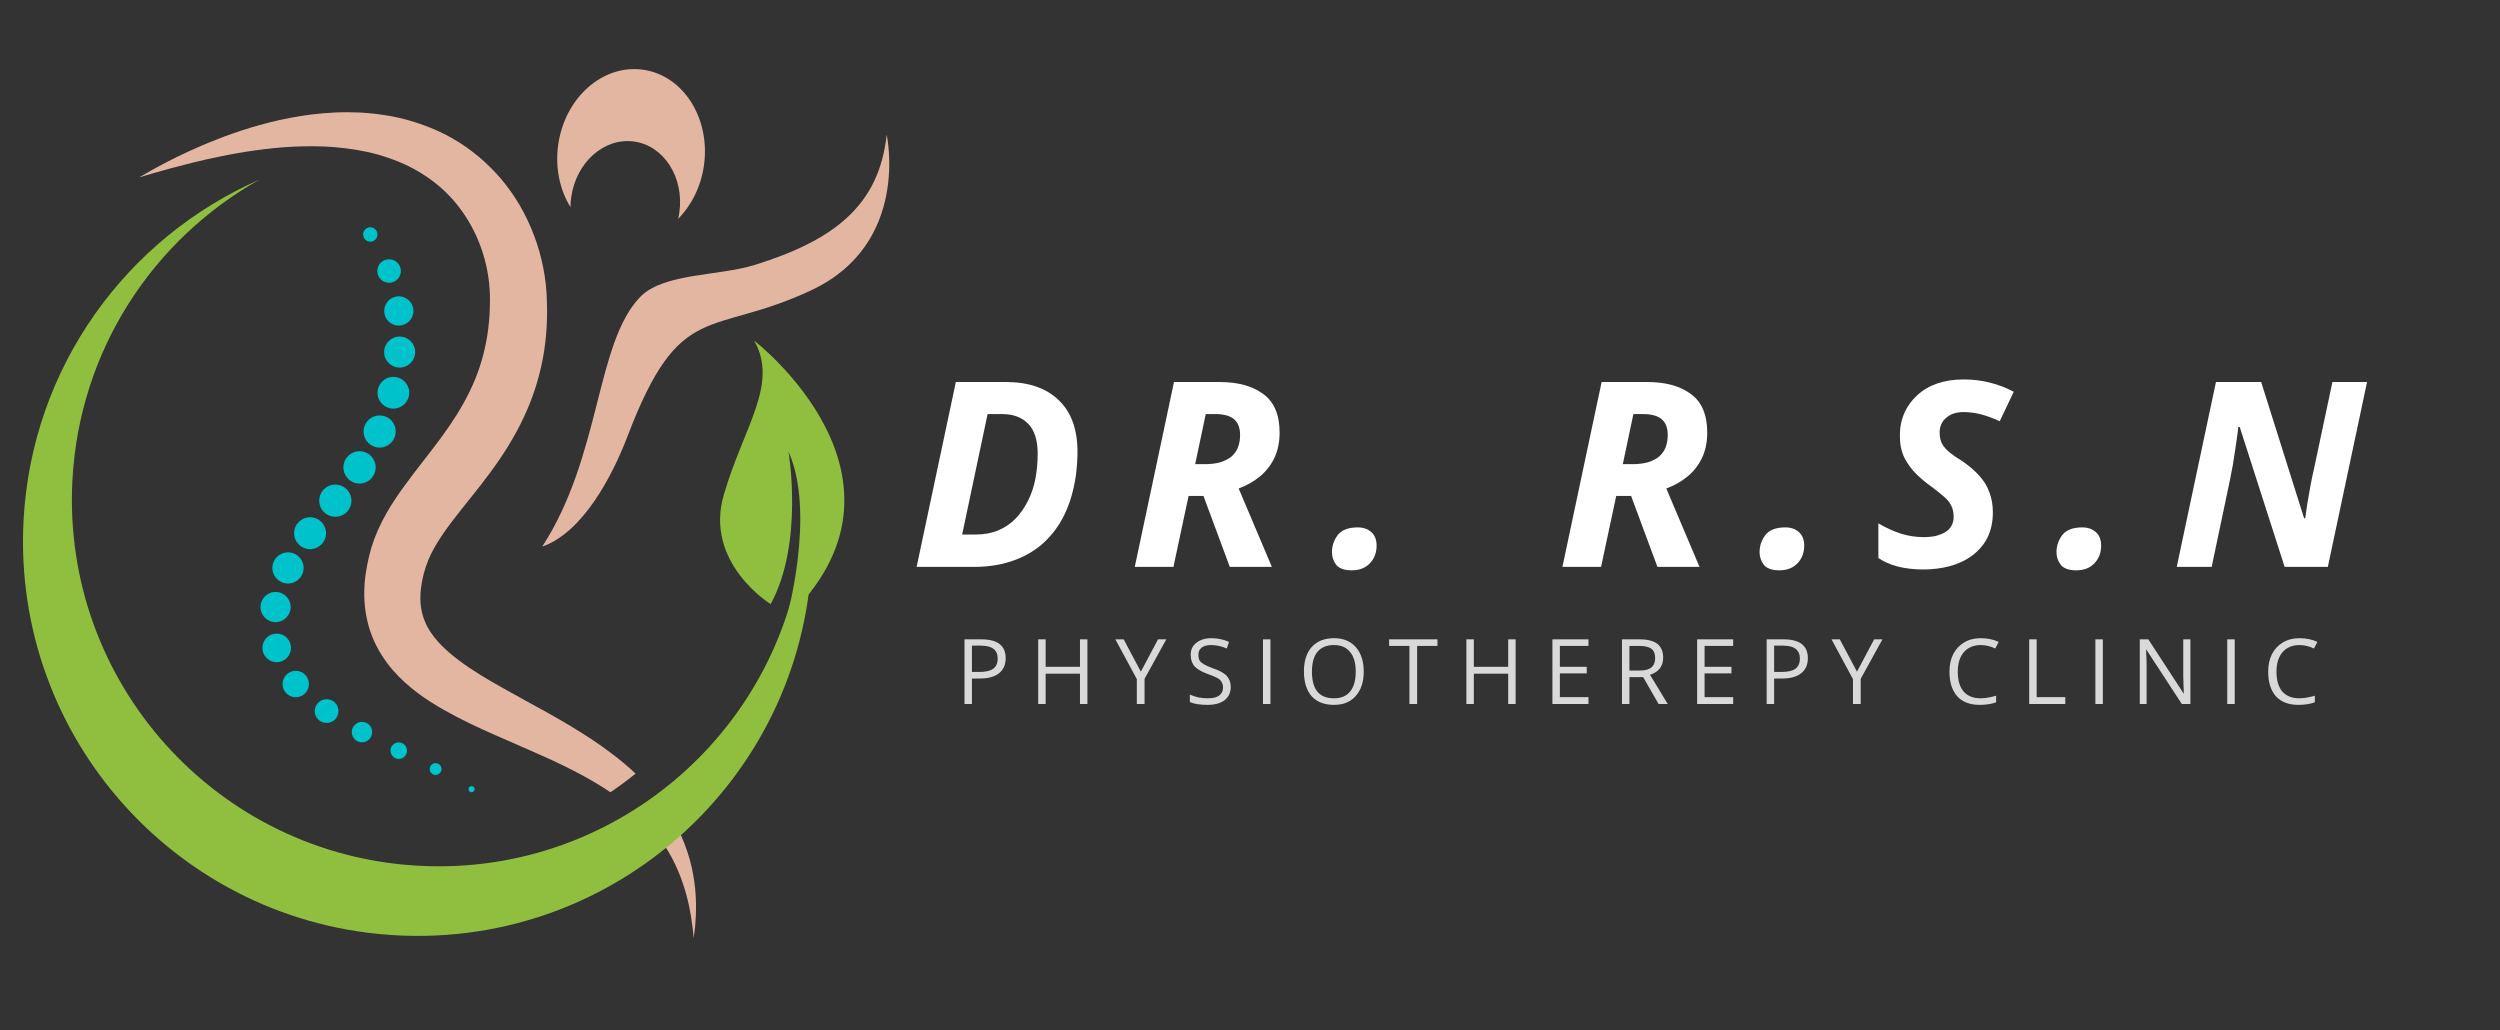 <svg xmlns="http://www.w3.org/2000/svg" xmlns:xlink="http://www.w3.org/1999/xlink" width="182" zoomAndPan="magnify" viewBox="0 0 136.5 56.25" height="75" preserveAspectRatio="xMidYMid meet" version="1.2"><rect x="0" y="0" width="136.5" height="56.25" fill="#333333" stroke="none"/><defs><clipPath id="772f422829"><path d="M 29.586 7.328 L 48.555 7.328 L 48.555 29.875 L 29.586 29.875 Z M 29.586 7.328 "/></clipPath><clipPath id="572942e819"><path d="M 30 3.5 L 39 3.5 L 39 12 L 30 12 Z M 30 3.5 "/></clipPath><clipPath id="2c1e22ba47"><path d="M 7.57 6.105 L 38.02 6.105 L 38.02 51.215 L 7.57 51.215 Z M 7.57 6.105 "/></clipPath></defs><g id="53a951b279"><g clip-rule="nonzero" clip-path="url(#772f422829)"><path style=" stroke:none;fill-rule:nonzero;fill:#e2b6a1;fill-opacity:1;" d="M 48.414 7.355 C 47.992 11.242 45.527 13.117 41.211 14.465 C 39.219 15.082 36.23 14.906 34.961 16.207 C 32.516 18.719 32.828 24.883 29.605 29.844 C 31.816 29.074 33.426 26.016 34.273 23.793 C 37.145 16.27 38.766 18.441 44.305 15.844 C 49.727 13.301 48.414 7.355 48.414 7.355 "/></g><g clip-rule="nonzero" clip-path="url(#572942e819)"><path style=" stroke:none;fill-rule:nonzero;fill:#e2b6a1;fill-opacity:1;" d="M 35.102 3.805 C 32.906 3.5 30.832 5.34 30.477 7.914 C 30.301 9.176 30.57 10.375 31.148 11.309 C 31.148 11.133 31.16 10.953 31.188 10.773 C 31.453 8.863 32.988 7.5 34.621 7.727 C 36.25 7.953 37.359 9.684 37.094 11.594 C 37.078 11.715 37.055 11.832 37.027 11.949 C 37.754 11.215 38.273 10.191 38.438 9.02 C 38.793 6.445 37.301 4.109 35.102 3.805 "/></g><path style=" stroke:none;fill-rule:nonzero;fill:#00c2cb;fill-opacity:1;" d="M 20.219 13.195 C 20.004 13.195 19.828 13.02 19.828 12.801 C 19.828 12.586 20.004 12.41 20.219 12.41 C 20.438 12.41 20.609 12.586 20.609 12.801 C 20.609 13.02 20.438 13.195 20.219 13.195 "/><path style=" stroke:none;fill-rule:nonzero;fill:#00c2cb;fill-opacity:1;" d="M 21.242 15.441 C 20.887 15.441 20.602 15.152 20.602 14.797 C 20.602 14.445 20.887 14.156 21.242 14.156 C 21.598 14.156 21.887 14.445 21.887 14.797 C 21.887 15.152 21.598 15.441 21.242 15.441 "/><path style=" stroke:none;fill-rule:nonzero;fill:#00c2cb;fill-opacity:1;" d="M 21.773 17.777 C 21.332 17.777 20.977 17.418 20.977 16.977 C 20.977 16.539 21.332 16.18 21.773 16.18 C 22.215 16.18 22.574 16.539 22.574 16.977 C 22.574 17.418 22.215 17.777 21.773 17.777 "/><path style=" stroke:none;fill-rule:nonzero;fill:#00c2cb;fill-opacity:1;" d="M 21.82 20.07 C 21.352 20.07 20.973 19.691 20.973 19.223 C 20.973 18.758 21.352 18.375 21.82 18.375 C 22.289 18.375 22.668 18.758 22.668 19.223 C 22.668 19.691 22.289 20.07 21.82 20.07 "/><path style=" stroke:none;fill-rule:nonzero;fill:#00c2cb;fill-opacity:1;" d="M 21.477 22.309 C 21 22.309 20.613 21.922 20.613 21.441 C 20.613 20.965 21 20.578 21.477 20.578 C 21.957 20.578 22.344 20.965 22.344 21.441 C 22.344 21.922 21.957 22.309 21.477 22.309 "/><path style=" stroke:none;fill-rule:nonzero;fill:#00c2cb;fill-opacity:1;" d="M 20.73 24.438 C 20.246 24.438 19.852 24.043 19.852 23.559 C 19.852 23.074 20.246 22.684 20.73 22.684 C 21.215 22.684 21.605 23.074 21.605 23.559 C 21.605 24.043 21.215 24.438 20.73 24.438 "/><path style=" stroke:none;fill-rule:nonzero;fill:#00c2cb;fill-opacity:1;" d="M 19.629 26.402 C 19.145 26.402 18.75 26.008 18.75 25.52 C 18.75 25.031 19.145 24.637 19.629 24.637 C 20.117 24.637 20.512 25.031 20.512 25.52 C 20.512 26.008 20.117 26.402 19.629 26.402 "/><path style=" stroke:none;fill-rule:nonzero;fill:#00c2cb;fill-opacity:1;" d="M 18.309 28.215 C 17.824 28.215 17.43 27.824 17.43 27.336 C 17.43 26.852 17.824 26.457 18.309 26.457 C 18.793 26.457 19.188 26.852 19.188 27.336 C 19.188 27.824 18.793 28.215 18.309 28.215 "/><path style=" stroke:none;fill-rule:nonzero;fill:#00c2cb;fill-opacity:1;" d="M 16.93 29.984 C 16.449 29.984 16.059 29.594 16.059 29.113 C 16.059 28.633 16.449 28.242 16.93 28.242 C 17.41 28.242 17.801 28.633 17.801 29.113 C 17.801 29.594 17.41 29.984 16.93 29.984 "/><path style=" stroke:none;fill-rule:nonzero;fill:#00c2cb;fill-opacity:1;" d="M 15.727 31.863 C 15.254 31.863 14.871 31.48 14.871 31.008 C 14.871 30.539 15.254 30.156 15.727 30.156 C 16.195 30.156 16.578 30.539 16.578 31.008 C 16.578 31.48 16.195 31.863 15.727 31.863 "/><path style=" stroke:none;fill-rule:nonzero;fill:#00c2cb;fill-opacity:1;" d="M 15.047 33.969 C 14.59 33.969 14.223 33.598 14.223 33.145 C 14.223 32.688 14.59 32.32 15.047 32.32 C 15.5 32.32 15.871 32.688 15.871 33.145 C 15.871 33.598 15.5 33.969 15.047 33.969 "/><path style=" stroke:none;fill-rule:nonzero;fill:#00c2cb;fill-opacity:1;" d="M 15.105 36.156 C 14.676 36.156 14.328 35.805 14.328 35.375 C 14.328 34.945 14.676 34.594 15.105 34.594 C 15.539 34.594 15.887 34.945 15.887 35.375 C 15.887 35.805 15.539 36.156 15.105 36.156 "/><path style=" stroke:none;fill-rule:nonzero;fill:#00c2cb;fill-opacity:1;" d="M 16.148 38.07 C 15.746 38.07 15.426 37.746 15.426 37.348 C 15.426 36.949 15.746 36.625 16.148 36.625 C 16.547 36.625 16.867 36.949 16.867 37.348 C 16.867 37.746 16.547 38.07 16.148 38.07 "/><path style=" stroke:none;fill-rule:nonzero;fill:#00c2cb;fill-opacity:1;" d="M 17.832 39.473 C 17.477 39.473 17.184 39.184 17.184 38.824 C 17.184 38.465 17.477 38.176 17.832 38.176 C 18.191 38.176 18.48 38.465 18.48 38.824 C 18.48 39.184 18.191 39.473 17.832 39.473 "/><path style=" stroke:none;fill-rule:nonzero;fill:#00c2cb;fill-opacity:1;" d="M 19.766 40.531 C 19.457 40.531 19.207 40.281 19.207 39.973 C 19.207 39.664 19.457 39.414 19.766 39.414 C 20.074 39.414 20.32 39.664 20.32 39.973 C 20.32 40.281 20.074 40.531 19.766 40.531 "/><path style=" stroke:none;fill-rule:nonzero;fill:#00c2cb;fill-opacity:1;" d="M 21.773 41.438 C 21.523 41.438 21.32 41.234 21.32 40.984 C 21.32 40.738 21.523 40.535 21.773 40.535 C 22.02 40.535 22.223 40.738 22.223 40.984 C 22.223 41.234 22.02 41.438 21.773 41.438 "/><path style=" stroke:none;fill-rule:nonzero;fill:#00c2cb;fill-opacity:1;" d="M 23.785 42.312 C 23.605 42.312 23.461 42.168 23.461 41.988 C 23.461 41.812 23.605 41.668 23.785 41.668 C 23.961 41.668 24.105 41.812 24.105 41.988 C 24.105 42.168 23.961 42.312 23.785 42.312 "/><path style=" stroke:none;fill-rule:nonzero;fill:#00c2cb;fill-opacity:1;" d="M 25.746 43.258 C 25.652 43.258 25.578 43.18 25.578 43.09 C 25.578 42.996 25.652 42.922 25.746 42.922 C 25.836 42.922 25.914 42.996 25.914 43.09 C 25.914 43.18 25.836 43.258 25.746 43.258 "/><g clip-rule="nonzero" clip-path="url(#2c1e22ba47)"><path style=" stroke:none;fill-rule:nonzero;fill:#e2b6a1;fill-opacity:1;" d="M 38.004 49.445 C 38 49.25 37.996 49.043 37.98 48.82 C 37.965 48.602 37.941 48.363 37.906 48.117 C 37.836 47.617 37.719 47.07 37.523 46.484 C 37.426 46.191 37.309 45.891 37.172 45.586 C 37.031 45.281 36.867 44.973 36.684 44.664 C 36.566 44.469 36.441 44.273 36.305 44.078 C 36 44.387 35.684 44.688 35.359 44.98 C 35.477 45.105 35.586 45.23 35.691 45.355 C 36.094 45.848 36.422 46.348 36.688 46.84 C 36.816 47.086 36.93 47.328 37.031 47.566 C 37.133 47.805 37.219 48.035 37.293 48.258 C 37.594 49.156 37.715 49.906 37.785 50.422 C 37.805 50.551 37.816 50.664 37.828 50.762 C 37.84 50.859 37.848 50.945 37.855 51.012 C 37.867 51.145 37.875 51.215 37.875 51.215 C 37.875 51.215 37.883 51.145 37.902 51.012 C 37.91 50.945 37.922 50.863 37.934 50.762 C 37.938 50.711 37.945 50.66 37.953 50.602 C 37.957 50.543 37.961 50.48 37.965 50.418 C 37.988 50.152 38.008 49.828 38.004 49.445 Z M 31.176 39.656 C 30.777 39.418 30.375 39.184 29.965 38.953 C 29.559 38.73 29.145 38.5 28.723 38.27 C 28.305 38.043 27.887 37.812 27.469 37.574 C 27.055 37.344 26.641 37.105 26.238 36.855 C 25.434 36.359 24.672 35.816 24.078 35.211 C 23.785 34.906 23.539 34.594 23.359 34.266 C 23.18 33.938 23.062 33.605 23 33.246 C 22.938 32.891 22.938 32.504 22.988 32.098 C 23.012 31.891 23.051 31.684 23.102 31.469 L 23.141 31.309 L 23.184 31.164 C 23.188 31.145 23.199 31.109 23.211 31.078 L 23.238 30.98 L 23.254 30.93 L 23.262 30.906 C 23.266 30.891 23.254 30.93 23.262 30.906 L 23.289 30.836 C 23.551 30.07 24.066 29.281 24.691 28.457 C 25.316 27.633 26.047 26.777 26.742 25.832 C 27.09 25.363 27.43 24.871 27.75 24.352 C 28.066 23.832 28.367 23.293 28.625 22.727 C 29.152 21.602 29.52 20.383 29.711 19.164 C 29.801 18.555 29.855 17.941 29.867 17.34 C 29.871 17.188 29.871 17.039 29.871 16.891 C 29.871 16.742 29.863 16.582 29.859 16.426 L 29.855 16.312 L 29.852 16.211 L 29.84 16.012 L 29.836 15.941 L 29.832 15.883 L 29.82 15.766 C 29.816 15.684 29.809 15.605 29.801 15.531 C 29.664 14.285 29.32 13.105 28.805 12.023 C 28.551 11.48 28.25 10.965 27.91 10.484 C 27.742 10.242 27.559 10.012 27.375 9.785 C 27.184 9.566 26.988 9.348 26.781 9.145 C 25.965 8.332 25.027 7.676 24.051 7.215 C 23.562 6.984 23.066 6.797 22.57 6.645 C 22.078 6.492 21.586 6.375 21.102 6.301 C 20.617 6.223 20.137 6.172 19.672 6.145 C 19.207 6.125 18.75 6.121 18.309 6.141 C 16.539 6.223 14.988 6.578 13.66 6.977 C 12.996 7.184 12.383 7.395 11.832 7.617 C 11.273 7.832 10.773 8.051 10.328 8.254 C 10.105 8.355 9.895 8.461 9.699 8.551 C 9.5 8.648 9.32 8.742 9.148 8.828 C 8.809 9 8.527 9.16 8.297 9.285 C 8.07 9.41 7.895 9.516 7.777 9.582 C 7.66 9.648 7.602 9.684 7.602 9.684 C 7.602 9.684 7.871 9.605 8.371 9.457 C 8.496 9.422 8.637 9.383 8.793 9.34 C 8.945 9.297 9.113 9.246 9.293 9.199 C 9.656 9.102 10.078 8.992 10.543 8.875 C 11.016 8.762 11.531 8.637 12.098 8.527 C 12.383 8.465 12.68 8.418 12.984 8.359 C 13.289 8.309 13.605 8.254 13.934 8.211 C 14.586 8.121 15.281 8.043 16.012 8.008 C 16.738 7.977 17.5 7.969 18.281 8.035 C 18.672 8.07 19.062 8.117 19.457 8.18 C 19.852 8.246 20.246 8.332 20.637 8.441 C 21.418 8.664 22.188 8.969 22.898 9.395 C 23.074 9.5 23.25 9.617 23.418 9.734 C 23.59 9.855 23.754 9.98 23.914 10.113 C 24.234 10.379 24.535 10.676 24.809 10.996 C 25.359 11.641 25.812 12.387 26.145 13.207 C 26.473 14.023 26.68 14.91 26.734 15.801 C 26.738 15.855 26.742 15.91 26.742 15.965 L 26.746 16.047 L 26.75 16.09 C 26.75 16.113 26.746 16.082 26.75 16.094 L 26.75 16.32 L 26.754 16.422 C 26.754 16.457 26.75 16.48 26.75 16.508 C 26.746 16.73 26.742 16.977 26.727 17.215 C 26.695 17.691 26.641 18.164 26.551 18.629 C 26.379 19.562 26.082 20.465 25.664 21.332 C 25.453 21.77 25.215 22.195 24.953 22.621 C 24.688 23.043 24.398 23.465 24.09 23.887 C 23.473 24.73 22.777 25.574 22.086 26.523 C 21.738 27 21.395 27.5 21.082 28.055 C 20.77 28.609 20.488 29.215 20.289 29.871 L 20.25 29.996 L 20.238 30.047 L 20.23 30.07 L 20.219 30.121 L 20.191 30.219 L 20.164 30.328 L 20.105 30.578 L 20.055 30.816 C 19.992 31.133 19.941 31.461 19.914 31.793 C 19.859 32.461 19.891 33.164 20.047 33.855 C 20.195 34.547 20.484 35.211 20.852 35.785 C 21.215 36.367 21.656 36.852 22.113 37.266 C 22.574 37.684 23.047 38.031 23.523 38.332 C 24 38.637 24.477 38.902 24.945 39.145 C 25.414 39.391 25.875 39.613 26.332 39.82 C 26.785 40.027 27.234 40.223 27.672 40.414 C 28.105 40.605 28.535 40.793 28.957 40.977 C 29.375 41.16 29.781 41.34 30.18 41.523 C 30.574 41.711 30.957 41.895 31.328 42.086 C 31.695 42.277 32.055 42.469 32.398 42.672 C 32.723 42.859 33.031 43.055 33.328 43.258 C 33.801 42.938 34.258 42.598 34.703 42.238 C 34.305 41.863 33.875 41.5 33.414 41.156 C 32.723 40.625 31.965 40.133 31.176 39.656 "/></g><path style=" stroke:none;fill-rule:nonzero;fill:#90bf3f;fill-opacity:1;" d="M 43.801 24.711 C 43.949 25.891 44 27.098 43.938 28.328 C 43.359 39.367 33.941 47.852 22.898 47.273 C 11.855 46.695 3.375 37.277 3.953 26.238 C 4.324 19.117 8.371 13.062 14.16 9.812 C 6.938 12.984 1.727 20.016 1.285 28.43 C 0.664 40.312 9.793 50.449 21.676 51.07 C 33.559 51.691 43.695 42.562 44.316 30.68 C 44.426 28.625 44.238 26.621 43.801 24.711 "/><path style=" stroke:none;fill-rule:nonzero;fill:#90bf3f;fill-opacity:1;" d="M 39.52 27.012 C 40.609 23.285 42.527 20.973 41.176 18.598 C 41.176 18.598 50.965 26.133 42.941 33.77 C 42.941 33.77 44.562 28.02 43.051 24.656 C 43.051 24.656 43.906 29.641 42.078 32.984 C 42.078 32.984 38.43 30.742 39.52 27.012 "/><g style="fill:#ffffff;fill-opacity:1;"><g transform="translate(49.689, 30.952)"><path style="stroke:none" d="M 0.359 0 L 2.5 -10.094 L 5.234 -10.094 C 6.473 -10.094 7.43 -9.766 8.109 -9.109 C 8.797 -8.461 9.141 -7.52 9.141 -6.281 C 9.141 -5.508 9.055 -4.801 8.891 -4.156 C 8.734 -3.508 8.5 -2.926 8.188 -2.406 C 7.875 -1.895 7.488 -1.457 7.031 -1.094 C 6.57 -0.738 6.047 -0.469 5.453 -0.281 C 4.859 -0.094 4.203 0 3.484 0 Z M 2.844 -1.766 L 3.578 -1.766 C 4.047 -1.766 4.461 -1.844 4.828 -2 C 5.191 -2.156 5.504 -2.367 5.766 -2.641 C 6.035 -2.922 6.258 -3.242 6.438 -3.609 C 6.625 -3.973 6.758 -4.375 6.844 -4.812 C 6.926 -5.25 6.969 -5.703 6.969 -6.172 C 6.969 -6.91 6.797 -7.457 6.453 -7.812 C 6.109 -8.164 5.633 -8.344 5.031 -8.344 L 4.234 -8.344 Z M 2.844 -1.766 "/></g></g><g style="fill:#ffffff;fill-opacity:1;"><g transform="translate(61.6, 30.952)"><path style="stroke:none" d="M 0.359 0 L 2.5 -10.094 L 4.984 -10.094 C 5.992 -10.094 6.789 -9.875 7.375 -9.438 C 7.969 -9.008 8.266 -8.305 8.266 -7.328 C 8.266 -6.797 8.164 -6.328 7.969 -5.922 C 7.77 -5.523 7.504 -5.191 7.172 -4.922 C 6.836 -4.648 6.457 -4.438 6.031 -4.281 L 7.844 0 L 5.547 0 L 4.109 -3.875 L 3.297 -3.875 L 2.469 0 Z M 3.656 -5.609 L 4.203 -5.609 C 4.492 -5.609 4.758 -5.641 5 -5.703 C 5.238 -5.773 5.441 -5.875 5.609 -6 C 5.773 -6.133 5.898 -6.301 5.984 -6.5 C 6.066 -6.707 6.109 -6.941 6.109 -7.203 C 6.109 -7.586 6 -7.875 5.781 -8.062 C 5.562 -8.25 5.219 -8.344 4.75 -8.344 L 4.234 -8.344 Z M 3.656 -5.609 "/></g></g><g style="fill:#ffffff;fill-opacity:1;"><g transform="translate(72.553, 30.952)"><path style="stroke:none" d="M 1.25 0.188 C 0.852 0.188 0.57 0.086 0.406 -0.109 C 0.25 -0.316 0.172 -0.547 0.172 -0.797 C 0.172 -1.141 0.273 -1.453 0.484 -1.734 C 0.703 -2.016 1.066 -2.156 1.578 -2.156 C 1.891 -2.156 2.141 -2.066 2.328 -1.891 C 2.516 -1.723 2.609 -1.477 2.609 -1.156 C 2.609 -0.77 2.484 -0.445 2.234 -0.188 C 1.992 0.062 1.664 0.188 1.25 0.188 Z M 1.25 0.188 "/></g></g><g style="fill:#ffffff;fill-opacity:1;"><g transform="translate(78.93, 30.952)"><path style="stroke:none" d=""/></g></g><g style="fill:#ffffff;fill-opacity:1;"><g transform="translate(84.949, 30.952)"><path style="stroke:none" d="M 0.359 0 L 2.5 -10.094 L 4.984 -10.094 C 5.992 -10.094 6.789 -9.875 7.375 -9.438 C 7.969 -9.008 8.266 -8.305 8.266 -7.328 C 8.266 -6.797 8.164 -6.328 7.969 -5.922 C 7.77 -5.523 7.504 -5.191 7.172 -4.922 C 6.836 -4.648 6.457 -4.438 6.031 -4.281 L 7.844 0 L 5.547 0 L 4.109 -3.875 L 3.297 -3.875 L 2.469 0 Z M 3.656 -5.609 L 4.203 -5.609 C 4.492 -5.609 4.758 -5.641 5 -5.703 C 5.238 -5.773 5.441 -5.875 5.609 -6 C 5.773 -6.133 5.898 -6.301 5.984 -6.5 C 6.066 -6.707 6.109 -6.941 6.109 -7.203 C 6.109 -7.586 6 -7.875 5.781 -8.062 C 5.562 -8.25 5.219 -8.344 4.75 -8.344 L 4.234 -8.344 Z M 3.656 -5.609 "/></g></g><g style="fill:#ffffff;fill-opacity:1;"><g transform="translate(95.901, 30.952)"><path style="stroke:none" d="M 1.25 0.188 C 0.852 0.188 0.57 0.086 0.406 -0.109 C 0.25 -0.316 0.172 -0.547 0.172 -0.797 C 0.172 -1.141 0.273 -1.453 0.484 -1.734 C 0.703 -2.016 1.066 -2.156 1.578 -2.156 C 1.891 -2.156 2.141 -2.066 2.328 -1.891 C 2.516 -1.723 2.609 -1.477 2.609 -1.156 C 2.609 -0.77 2.484 -0.445 2.234 -0.188 C 1.992 0.062 1.664 0.188 1.25 0.188 Z M 1.25 0.188 "/></g></g><g style="fill:#ffffff;fill-opacity:1;"><g transform="translate(102.279, 30.952)"><path style="stroke:none" d="M 2.734 0.141 C 2.234 0.141 1.77 0.086 1.344 -0.016 C 0.926 -0.129 0.57 -0.285 0.281 -0.484 L 0.281 -2.375 C 0.695 -2.133 1.109 -1.945 1.516 -1.812 C 1.922 -1.688 2.332 -1.625 2.75 -1.625 C 2.988 -1.625 3.207 -1.645 3.406 -1.688 C 3.602 -1.738 3.773 -1.805 3.922 -1.891 C 4.078 -1.984 4.191 -2.098 4.266 -2.234 C 4.348 -2.379 4.391 -2.547 4.391 -2.734 C 4.391 -2.992 4.336 -3.211 4.234 -3.391 C 4.141 -3.566 4 -3.727 3.812 -3.875 C 3.633 -4.031 3.426 -4.195 3.188 -4.375 C 2.906 -4.57 2.629 -4.801 2.359 -5.062 C 2.098 -5.32 1.879 -5.617 1.703 -5.953 C 1.535 -6.297 1.453 -6.703 1.453 -7.172 C 1.453 -7.617 1.535 -8.031 1.703 -8.406 C 1.867 -8.781 2.102 -9.102 2.406 -9.375 C 2.707 -9.656 3.07 -9.867 3.5 -10.016 C 3.926 -10.16 4.398 -10.234 4.922 -10.234 C 5.441 -10.234 5.922 -10.176 6.359 -10.062 C 6.805 -9.957 7.242 -9.789 7.672 -9.562 L 6.906 -7.953 C 6.551 -8.117 6.211 -8.242 5.891 -8.328 C 5.566 -8.41 5.242 -8.453 4.922 -8.453 C 4.734 -8.453 4.555 -8.426 4.391 -8.375 C 4.234 -8.32 4.098 -8.242 3.984 -8.141 C 3.867 -8.047 3.781 -7.93 3.719 -7.797 C 3.656 -7.66 3.625 -7.504 3.625 -7.328 C 3.625 -7.086 3.672 -6.879 3.766 -6.703 C 3.867 -6.535 4.008 -6.379 4.188 -6.234 C 4.375 -6.086 4.602 -5.93 4.875 -5.766 C 5.238 -5.516 5.547 -5.25 5.797 -4.969 C 6.047 -4.695 6.227 -4.395 6.344 -4.062 C 6.469 -3.738 6.531 -3.379 6.531 -2.984 C 6.531 -2.453 6.43 -1.988 6.234 -1.594 C 6.035 -1.207 5.758 -0.883 5.406 -0.625 C 5.062 -0.363 4.66 -0.172 4.203 -0.047 C 3.742 0.078 3.254 0.141 2.734 0.141 Z M 2.734 0.141 "/></g></g><g style="fill:#ffffff;fill-opacity:1;"><g transform="translate(112.113, 30.952)"><path style="stroke:none" d="M 1.25 0.188 C 0.852 0.188 0.57 0.086 0.406 -0.109 C 0.25 -0.316 0.172 -0.547 0.172 -0.797 C 0.172 -1.141 0.273 -1.453 0.484 -1.734 C 0.703 -2.016 1.066 -2.156 1.578 -2.156 C 1.891 -2.156 2.141 -2.066 2.328 -1.891 C 2.516 -1.723 2.609 -1.477 2.609 -1.156 C 2.609 -0.77 2.484 -0.445 2.234 -0.188 C 1.992 0.062 1.664 0.188 1.25 0.188 Z M 1.25 0.188 "/></g></g><g style="fill:#ffffff;fill-opacity:1;"><g transform="translate(118.491, 30.952)"><path style="stroke:none" d="M 0.359 0 L 2.5 -10.094 L 4.969 -10.094 L 7.312 -2.656 L 7.375 -2.656 C 7.406 -2.852 7.441 -3.109 7.484 -3.422 C 7.535 -3.742 7.594 -4.07 7.656 -4.406 C 7.719 -4.75 7.781 -5.051 7.844 -5.312 L 8.859 -10.094 L 10.75 -10.094 L 8.609 0 L 6.25 0 L 3.797 -7.641 L 3.719 -7.641 C 3.719 -7.578 3.703 -7.441 3.672 -7.234 C 3.641 -7.023 3.602 -6.77 3.562 -6.469 C 3.52 -6.176 3.473 -5.875 3.422 -5.562 C 3.367 -5.258 3.316 -4.988 3.266 -4.75 L 2.266 0 Z M 0.359 0 "/></g></g><g style="fill:#d9d9d9;fill-opacity:1;"><g transform="translate(52.177, 38.439)"><path style="stroke:none" d="M 2.734 -2.5 C 2.734 -2.145 2.609 -1.867 2.359 -1.672 C 2.117 -1.484 1.77 -1.391 1.312 -1.391 L 0.891 -1.391 L 0.891 0 L 0.484 0 L 0.484 -3.531 L 1.406 -3.531 C 2.289 -3.531 2.734 -3.188 2.734 -2.5 Z M 0.891 -1.75 L 1.266 -1.75 C 1.629 -1.75 1.891 -1.805 2.047 -1.922 C 2.211 -2.035 2.297 -2.223 2.297 -2.484 C 2.297 -2.723 2.219 -2.898 2.062 -3.016 C 1.914 -3.129 1.68 -3.188 1.359 -3.188 L 0.891 -3.188 Z M 0.891 -1.75 "/></g></g><g style="fill:#d9d9d9;fill-opacity:1;"><g transform="translate(56.201, 38.439)"><path style="stroke:none" d="M 3.172 0 L 2.766 0 L 2.766 -1.656 L 0.891 -1.656 L 0.891 0 L 0.484 0 L 0.484 -3.531 L 0.891 -3.531 L 0.891 -2.031 L 2.766 -2.031 L 2.766 -3.531 L 3.172 -3.531 Z M 3.172 0 "/></g></g><g style="fill:#d9d9d9;fill-opacity:1;"><g transform="translate(60.899, 38.439)"><path style="stroke:none" d="M 1.391 -1.766 L 2.328 -3.531 L 2.781 -3.531 L 1.594 -1.375 L 1.594 0 L 1.172 0 L 1.172 -1.359 L 0 -3.531 L 0.453 -3.531 Z M 1.391 -1.766 "/></g></g><g style="fill:#d9d9d9;fill-opacity:1;"><g transform="translate(64.715, 38.439)"><path style="stroke:none" d="M 2.484 -0.938 C 2.484 -0.625 2.367 -0.379 2.141 -0.203 C 1.91 -0.035 1.602 0.047 1.219 0.047 C 0.801 0.047 0.477 -0.004 0.25 -0.109 L 0.25 -0.516 C 0.395 -0.453 0.551 -0.398 0.719 -0.359 C 0.895 -0.328 1.066 -0.312 1.234 -0.312 C 1.516 -0.312 1.723 -0.363 1.859 -0.469 C 1.992 -0.57 2.062 -0.719 2.062 -0.906 C 2.062 -1.02 2.035 -1.117 1.984 -1.203 C 1.941 -1.285 1.863 -1.359 1.75 -1.422 C 1.633 -1.484 1.457 -1.555 1.219 -1.641 C 0.883 -1.766 0.645 -1.906 0.5 -2.062 C 0.363 -2.227 0.297 -2.438 0.297 -2.688 C 0.297 -2.969 0.398 -3.188 0.609 -3.344 C 0.816 -3.508 1.086 -3.594 1.422 -3.594 C 1.773 -3.594 2.098 -3.523 2.391 -3.391 L 2.266 -3.031 C 1.973 -3.156 1.688 -3.219 1.406 -3.219 C 1.188 -3.219 1.016 -3.172 0.891 -3.078 C 0.773 -2.984 0.719 -2.852 0.719 -2.688 C 0.719 -2.562 0.738 -2.457 0.781 -2.375 C 0.832 -2.301 0.91 -2.234 1.016 -2.172 C 1.117 -2.109 1.281 -2.035 1.5 -1.953 C 1.875 -1.828 2.129 -1.688 2.266 -1.531 C 2.41 -1.375 2.484 -1.176 2.484 -0.938 Z M 2.484 -0.938 "/></g></g><g style="fill:#d9d9d9;fill-opacity:1;"><g transform="translate(68.475, 38.439)"><path style="stroke:none" d="M 0.484 0 L 0.484 -3.531 L 0.891 -3.531 L 0.891 0 Z M 0.484 0 "/></g></g><g style="fill:#d9d9d9;fill-opacity:1;"><g transform="translate(70.898, 38.439)"><path style="stroke:none" d="M 3.562 -1.766 C 3.562 -1.203 3.414 -0.758 3.125 -0.438 C 2.844 -0.113 2.445 0.047 1.938 0.047 C 1.414 0.047 1.008 -0.109 0.719 -0.422 C 0.438 -0.742 0.297 -1.195 0.297 -1.781 C 0.297 -2.352 0.438 -2.797 0.719 -3.109 C 1.008 -3.43 1.414 -3.594 1.938 -3.594 C 2.445 -3.594 2.844 -3.43 3.125 -3.109 C 3.414 -2.785 3.562 -2.336 3.562 -1.766 Z M 0.734 -1.766 C 0.734 -1.285 0.832 -0.922 1.031 -0.672 C 1.238 -0.43 1.539 -0.312 1.938 -0.312 C 2.32 -0.312 2.613 -0.43 2.812 -0.672 C 3.02 -0.922 3.125 -1.285 3.125 -1.766 C 3.125 -2.242 3.02 -2.602 2.812 -2.844 C 2.613 -3.094 2.32 -3.219 1.938 -3.219 C 1.539 -3.219 1.238 -3.094 1.031 -2.844 C 0.832 -2.602 0.734 -2.242 0.734 -1.766 Z M 0.734 -1.766 "/></g></g><g style="fill:#d9d9d9;fill-opacity:1;"><g transform="translate(75.798, 38.439)"><path style="stroke:none" d="M 1.578 0 L 1.156 0 L 1.156 -3.172 L 0.047 -3.172 L 0.047 -3.531 L 2.688 -3.531 L 2.688 -3.172 L 1.578 -3.172 Z M 1.578 0 "/></g></g><g style="fill:#d9d9d9;fill-opacity:1;"><g transform="translate(79.581, 38.439)"><path style="stroke:none" d="M 3.172 0 L 2.766 0 L 2.766 -1.656 L 0.891 -1.656 L 0.891 0 L 0.484 0 L 0.484 -3.531 L 0.891 -3.531 L 0.891 -2.031 L 2.766 -2.031 L 2.766 -3.531 L 3.172 -3.531 Z M 3.172 0 "/></g></g><g style="fill:#d9d9d9;fill-opacity:1;"><g transform="translate(84.278, 38.439)"><path style="stroke:none" d="M 2.453 0 L 0.484 0 L 0.484 -3.531 L 2.453 -3.531 L 2.453 -3.172 L 0.891 -3.172 L 0.891 -2.031 L 2.359 -2.031 L 2.359 -1.672 L 0.891 -1.672 L 0.891 -0.375 L 2.453 -0.375 Z M 2.453 0 "/></g></g><g style="fill:#d9d9d9;fill-opacity:1;"><g transform="translate(88.075, 38.439)"><path style="stroke:none" d="M 0.891 -1.469 L 0.891 0 L 0.484 0 L 0.484 -3.531 L 1.453 -3.531 C 1.891 -3.531 2.211 -3.445 2.422 -3.281 C 2.629 -3.113 2.734 -2.863 2.734 -2.531 C 2.734 -2.062 2.492 -1.75 2.016 -1.594 L 2.984 0 L 2.484 0 L 1.641 -1.469 Z M 0.891 -1.828 L 1.453 -1.828 C 1.742 -1.828 1.957 -1.883 2.094 -2 C 2.227 -2.113 2.297 -2.285 2.297 -2.516 C 2.297 -2.742 2.227 -2.91 2.094 -3.016 C 1.957 -3.117 1.738 -3.172 1.438 -3.172 L 0.891 -3.172 Z M 0.891 -1.828 "/></g></g><g style="fill:#d9d9d9;fill-opacity:1;"><g transform="translate(92.179, 38.439)"><path style="stroke:none" d="M 2.453 0 L 0.484 0 L 0.484 -3.531 L 2.453 -3.531 L 2.453 -3.172 L 0.891 -3.172 L 0.891 -2.031 L 2.359 -2.031 L 2.359 -1.672 L 0.891 -1.672 L 0.891 -0.375 L 2.453 -0.375 Z M 2.453 0 "/></g></g><g style="fill:#d9d9d9;fill-opacity:1;"><g transform="translate(95.976, 38.439)"><path style="stroke:none" d="M 2.734 -2.5 C 2.734 -2.145 2.609 -1.867 2.359 -1.672 C 2.117 -1.484 1.77 -1.391 1.312 -1.391 L 0.891 -1.391 L 0.891 0 L 0.484 0 L 0.484 -3.531 L 1.406 -3.531 C 2.289 -3.531 2.734 -3.188 2.734 -2.5 Z M 0.891 -1.75 L 1.266 -1.75 C 1.629 -1.75 1.891 -1.805 2.047 -1.922 C 2.211 -2.035 2.297 -2.223 2.297 -2.484 C 2.297 -2.723 2.219 -2.898 2.062 -3.016 C 1.914 -3.129 1.68 -3.188 1.359 -3.188 L 0.891 -3.188 Z M 0.891 -1.75 "/></g></g><g style="fill:#d9d9d9;fill-opacity:1;"><g transform="translate(100, 38.439)"><path style="stroke:none" d="M 1.391 -1.766 L 2.328 -3.531 L 2.781 -3.531 L 1.594 -1.375 L 1.594 0 L 1.172 0 L 1.172 -1.359 L 0 -3.531 L 0.453 -3.531 Z M 1.391 -1.766 "/></g></g><g style="fill:#d9d9d9;fill-opacity:1;"><g transform="translate(103.816, 38.439)"><path style="stroke:none" d=""/></g></g><g style="fill:#d9d9d9;fill-opacity:1;"><g transform="translate(106.144, 38.439)"><path style="stroke:none" d="M 2 -3.219 C 1.613 -3.219 1.305 -3.086 1.078 -2.828 C 0.859 -2.566 0.75 -2.211 0.75 -1.766 C 0.75 -1.305 0.852 -0.945 1.062 -0.688 C 1.281 -0.438 1.594 -0.312 2 -0.312 C 2.238 -0.312 2.52 -0.359 2.844 -0.453 L 2.844 -0.094 C 2.594 0 2.289 0.047 1.938 0.047 C 1.414 0.047 1.008 -0.109 0.719 -0.422 C 0.438 -0.742 0.297 -1.191 0.297 -1.766 C 0.297 -2.129 0.363 -2.445 0.5 -2.719 C 0.645 -3 0.844 -3.211 1.094 -3.359 C 1.352 -3.516 1.656 -3.594 2 -3.594 C 2.375 -3.594 2.703 -3.523 2.984 -3.391 L 2.797 -3.031 C 2.535 -3.156 2.27 -3.219 2 -3.219 Z M 2 -3.219 "/></g></g><g style="fill:#d9d9d9;fill-opacity:1;"><g transform="translate(110.311, 38.439)"><path style="stroke:none" d="M 0.484 0 L 0.484 -3.531 L 0.891 -3.531 L 0.891 -0.375 L 2.453 -0.375 L 2.453 0 Z M 0.484 0 "/></g></g><g style="fill:#d9d9d9;fill-opacity:1;"><g transform="translate(113.924, 38.439)"><path style="stroke:none" d="M 0.484 0 L 0.484 -3.531 L 0.891 -3.531 L 0.891 0 Z M 0.484 0 "/></g></g><g style="fill:#d9d9d9;fill-opacity:1;"><g transform="translate(116.347, 38.439)"><path style="stroke:none" d="M 3.25 0 L 2.781 0 L 0.844 -2.969 L 0.828 -2.969 C 0.848 -2.613 0.859 -2.297 0.859 -2.016 L 0.859 0 L 0.484 0 L 0.484 -3.531 L 0.953 -3.531 L 2.875 -0.578 L 2.891 -0.578 C 2.891 -0.617 2.883 -0.758 2.875 -1 C 2.863 -1.238 2.859 -1.406 2.859 -1.5 L 2.859 -3.531 L 3.25 -3.531 Z M 3.25 0 "/></g></g><g style="fill:#d9d9d9;fill-opacity:1;"><g transform="translate(121.124, 38.439)"><path style="stroke:none" d="M 0.484 0 L 0.484 -3.531 L 0.891 -3.531 L 0.891 0 Z M 0.484 0 "/></g></g><g style="fill:#d9d9d9;fill-opacity:1;"><g transform="translate(123.546, 38.439)"><path style="stroke:none" d="M 2 -3.219 C 1.613 -3.219 1.305 -3.086 1.078 -2.828 C 0.859 -2.566 0.75 -2.211 0.75 -1.766 C 0.75 -1.305 0.852 -0.945 1.062 -0.688 C 1.281 -0.438 1.594 -0.312 2 -0.312 C 2.238 -0.312 2.52 -0.359 2.844 -0.453 L 2.844 -0.094 C 2.594 0 2.289 0.047 1.938 0.047 C 1.414 0.047 1.008 -0.109 0.719 -0.422 C 0.438 -0.742 0.297 -1.191 0.297 -1.766 C 0.297 -2.129 0.363 -2.445 0.5 -2.719 C 0.645 -3 0.844 -3.211 1.094 -3.359 C 1.352 -3.516 1.656 -3.594 2 -3.594 C 2.375 -3.594 2.703 -3.523 2.984 -3.391 L 2.797 -3.031 C 2.535 -3.156 2.27 -3.219 2 -3.219 Z M 2 -3.219 "/></g></g></g></svg>